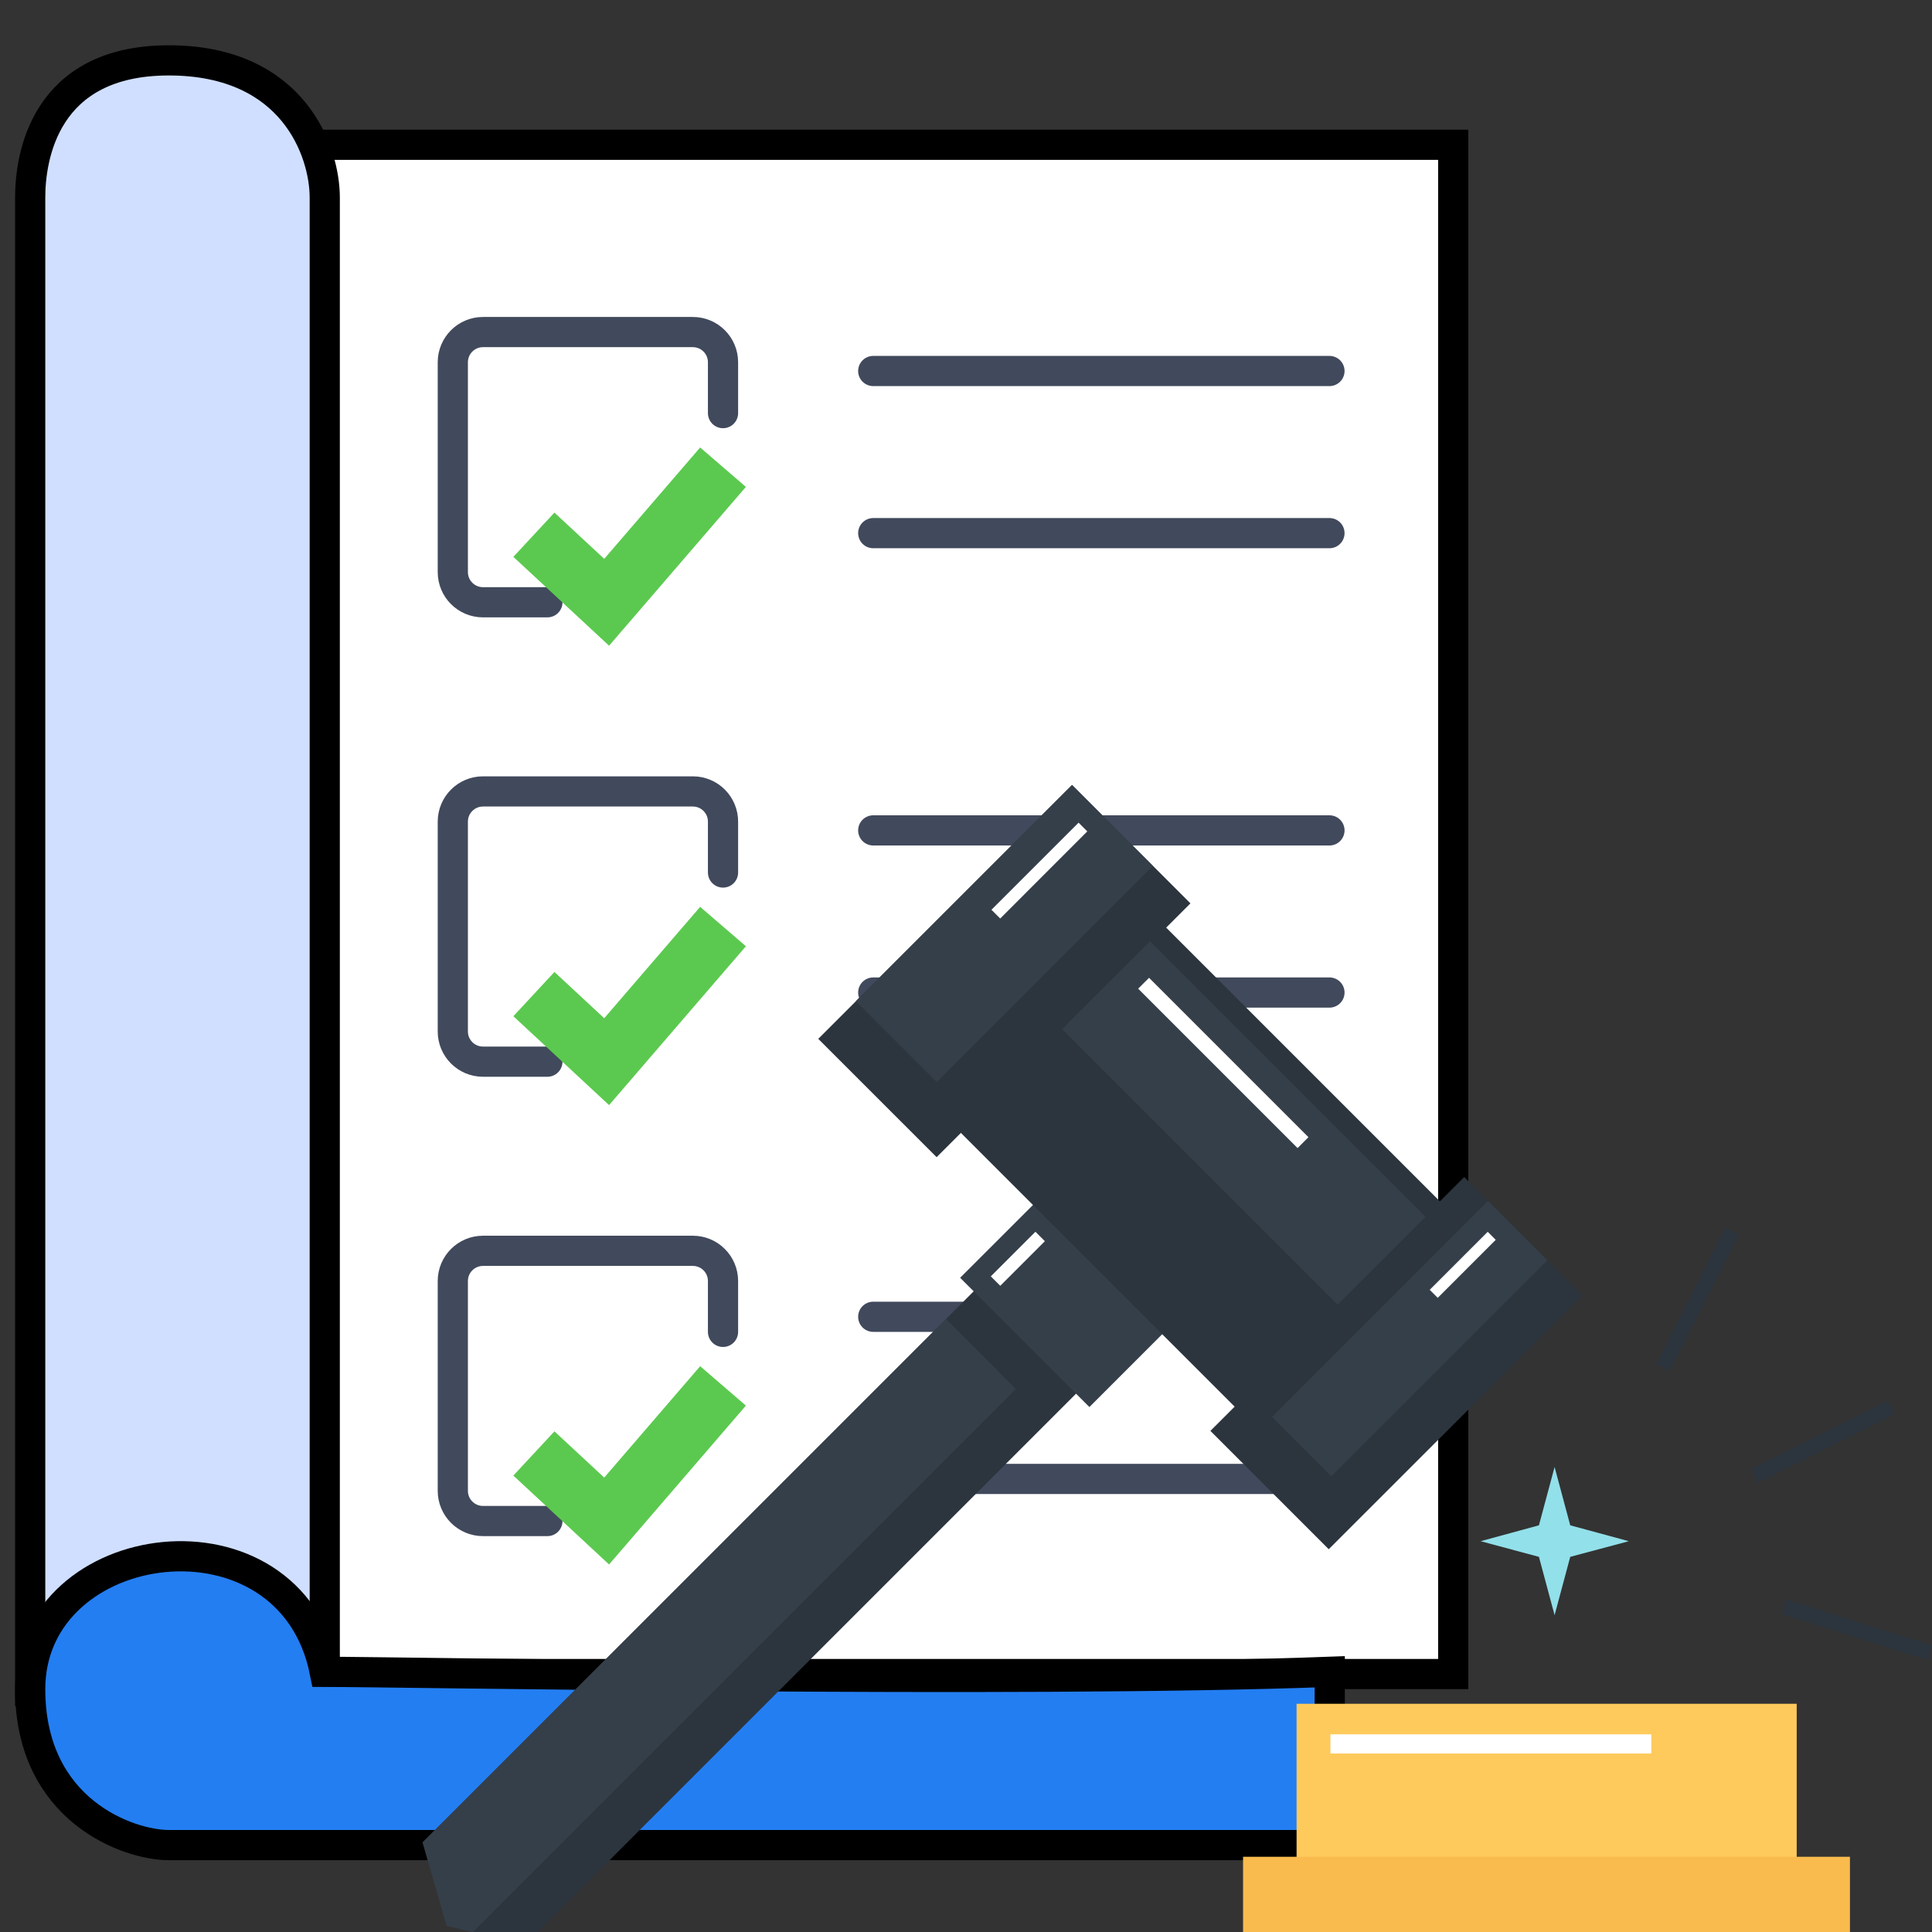 <svg width="64" height="64" viewBox="0 0 64 64" fill="none" xmlns="http://www.w3.org/2000/svg">
<rect x="0" y="0" width="64" height="64" fill="#333333" stroke="none"/>
<g clip-path="url(#clip0_333_9815)">
<rect x="10.109" y="4.796" width="38.031" height="50.659" fill="white" stroke="black"/>
<path d="M5.592 2C9.725 2 10.758 5.028 10.758 6.543V54.807L1 55.955V6.543C1 5.218 1.46 2 5.592 2Z" fill="#D0DFFF" stroke="black"/>
<path d="M44.049 61.121V55.381C33.909 55.764 13.054 55.381 10.758 55.381C9.61 49.641 1 50.789 1 55.955C1 59.973 4.253 61.121 5.592 61.121H44.049Z" fill="#237EF2" stroke="black"/>
<path d="M23.951 13.685V12C23.951 11.448 23.504 11 22.951 11H16C15.448 11 15 11.448 15 12V18.951C15 19.504 15.448 19.951 16 19.951H18.133" stroke="#41495C" stroke-linecap="round"/>
<path d="M17.686 17.714L20.096 19.951L23.951 15.476" stroke="#5BC94F" stroke-width="2"/>
<path d="M23.951 28.903V27.217C23.951 26.665 23.504 26.217 22.951 26.217H16C15.448 26.217 15 26.665 15 27.217V34.169C15 34.721 15.448 35.169 16 35.169H18.133" stroke="#41495C" stroke-linecap="round"/>
<path d="M17.686 32.931L20.096 35.169L23.951 30.693" stroke="#5BC94F" stroke-width="2"/>
<path d="M23.951 44.12V42.435C23.951 41.883 23.504 41.435 22.951 41.435H16C15.448 41.435 15 41.883 15 42.435V49.386C15 49.938 15.448 50.386 16 50.386H18.133" stroke="#41495C" stroke-linecap="round"/>
<path d="M17.686 48.148L20.096 50.386L23.951 45.91" stroke="#5BC94F" stroke-width="2"/>
<line x1="28.927" y1="12.29" x2="44.04" y2="12.29" stroke="#41495C" stroke-linecap="round"/>
<line x1="28.927" y1="27.508" x2="44.04" y2="27.508" stroke="#41495C" stroke-linecap="round"/>
<line x1="28.927" y1="43.62" x2="44.04" y2="43.62" stroke="#41495C" stroke-linecap="round"/>
<line x1="28.927" y1="17.661" x2="44.04" y2="17.661" stroke="#41495C" stroke-linecap="round"/>
<line x1="28.927" y1="32.879" x2="44.04" y2="32.879" stroke="#41495C" stroke-linecap="round"/>
<line x1="28.927" y1="48.991" x2="44.04" y2="48.991" stroke="#41495C" stroke-linecap="round"/>
<g clip-path="url(#clip1_333_9815)">
<path d="M17.387 64.426L14.794 63.799L14 61.031L34.396 40.635L37.792 44.021L17.387 64.426Z" fill="#2C353D"/>
<path d="M40.203 42.494L35.922 38.213L31.806 42.328L36.088 46.61L40.203 42.494Z" fill="#353F49"/>
<path d="M49.605 41.702L36.72 28.817L29.92 35.617L42.805 48.502L49.605 41.702Z" fill="#2C353D"/>
<path d="M39.435 29.925L35.515 26.004L27.106 34.413L31.027 38.333L39.435 29.925Z" fill="#2C353D"/>
<path d="M52.425 42.912L48.504 38.991L40.096 47.4L44.016 51.32L52.425 42.912Z" fill="#2C353D"/>
<path d="M47.221 40.306L38.097 31.182L35.187 34.091L44.311 43.215L47.221 40.306Z" fill="#353F49"/>
<path d="M43.344 37.671L38.064 32.391L37.703 32.751L42.984 38.032L43.344 37.671Z" fill="white"/>
<path d="M34.613 41.116L34.3 40.803L32.821 42.281L33.135 42.594L34.613 41.116Z" fill="white"/>
<path d="M38.191 28.682L35.512 26.003L28.351 33.164L31.03 35.843L38.191 28.682Z" fill="#353F49"/>
<path d="M51.258 41.747L49.295 39.784L42.139 46.939L44.103 48.902L51.258 41.747Z" fill="#353F49"/>
<path d="M36.018 27.541L35.729 27.252L32.843 30.137L33.133 30.427L36.018 27.541Z" fill="white"/>
<path d="M49.548 41.071L49.282 40.805L47.361 42.727L47.627 42.993L49.548 41.071Z" fill="white"/>
<path d="M14 61.031L14.794 63.799L15.656 64.008L33.652 46.012L31.336 43.695L14 61.031Z" fill="#353F49"/>
<path d="M59.518 56.44H42.951V61.758H59.518V56.44Z" fill="#FECA5C"/>
<path d="M61.282 61.508H41.178V64.359H61.282V61.508Z" fill="#F9BB4E"/>
<path d="M50.979 50.528L51.498 48.596L52.016 50.528L53.956 51.054L52.016 51.573L51.498 53.505L50.979 51.573L49.048 51.054L50.979 50.528Z" fill="#92E0EA"/>
<path d="M54.701 57.452H44.072V58.087H54.701V57.452Z" fill="white"/>
<path d="M64.006 54.506L59.181 52.984L59.028 53.47L63.853 54.992L64.006 54.506Z" fill="#2C353D"/>
<path d="M62.529 46.397L58.005 48.661L58.234 49.117L62.758 46.853L62.529 46.397Z" fill="#2C353D"/>
<path d="M57.148 40.668L54.862 45.181L55.317 45.412L57.603 40.899L57.148 40.668Z" fill="#2C353D"/>
</g>
</g>
<defs>
<clipPath id="clip0_333_9815">
<rect width="64" height="64" fill="white"/>
</clipPath>
<clipPath id="clip1_333_9815">
<rect width="50" height="38.426" fill="white" transform="translate(14 26)"/>
</clipPath>
</defs>
</svg>
